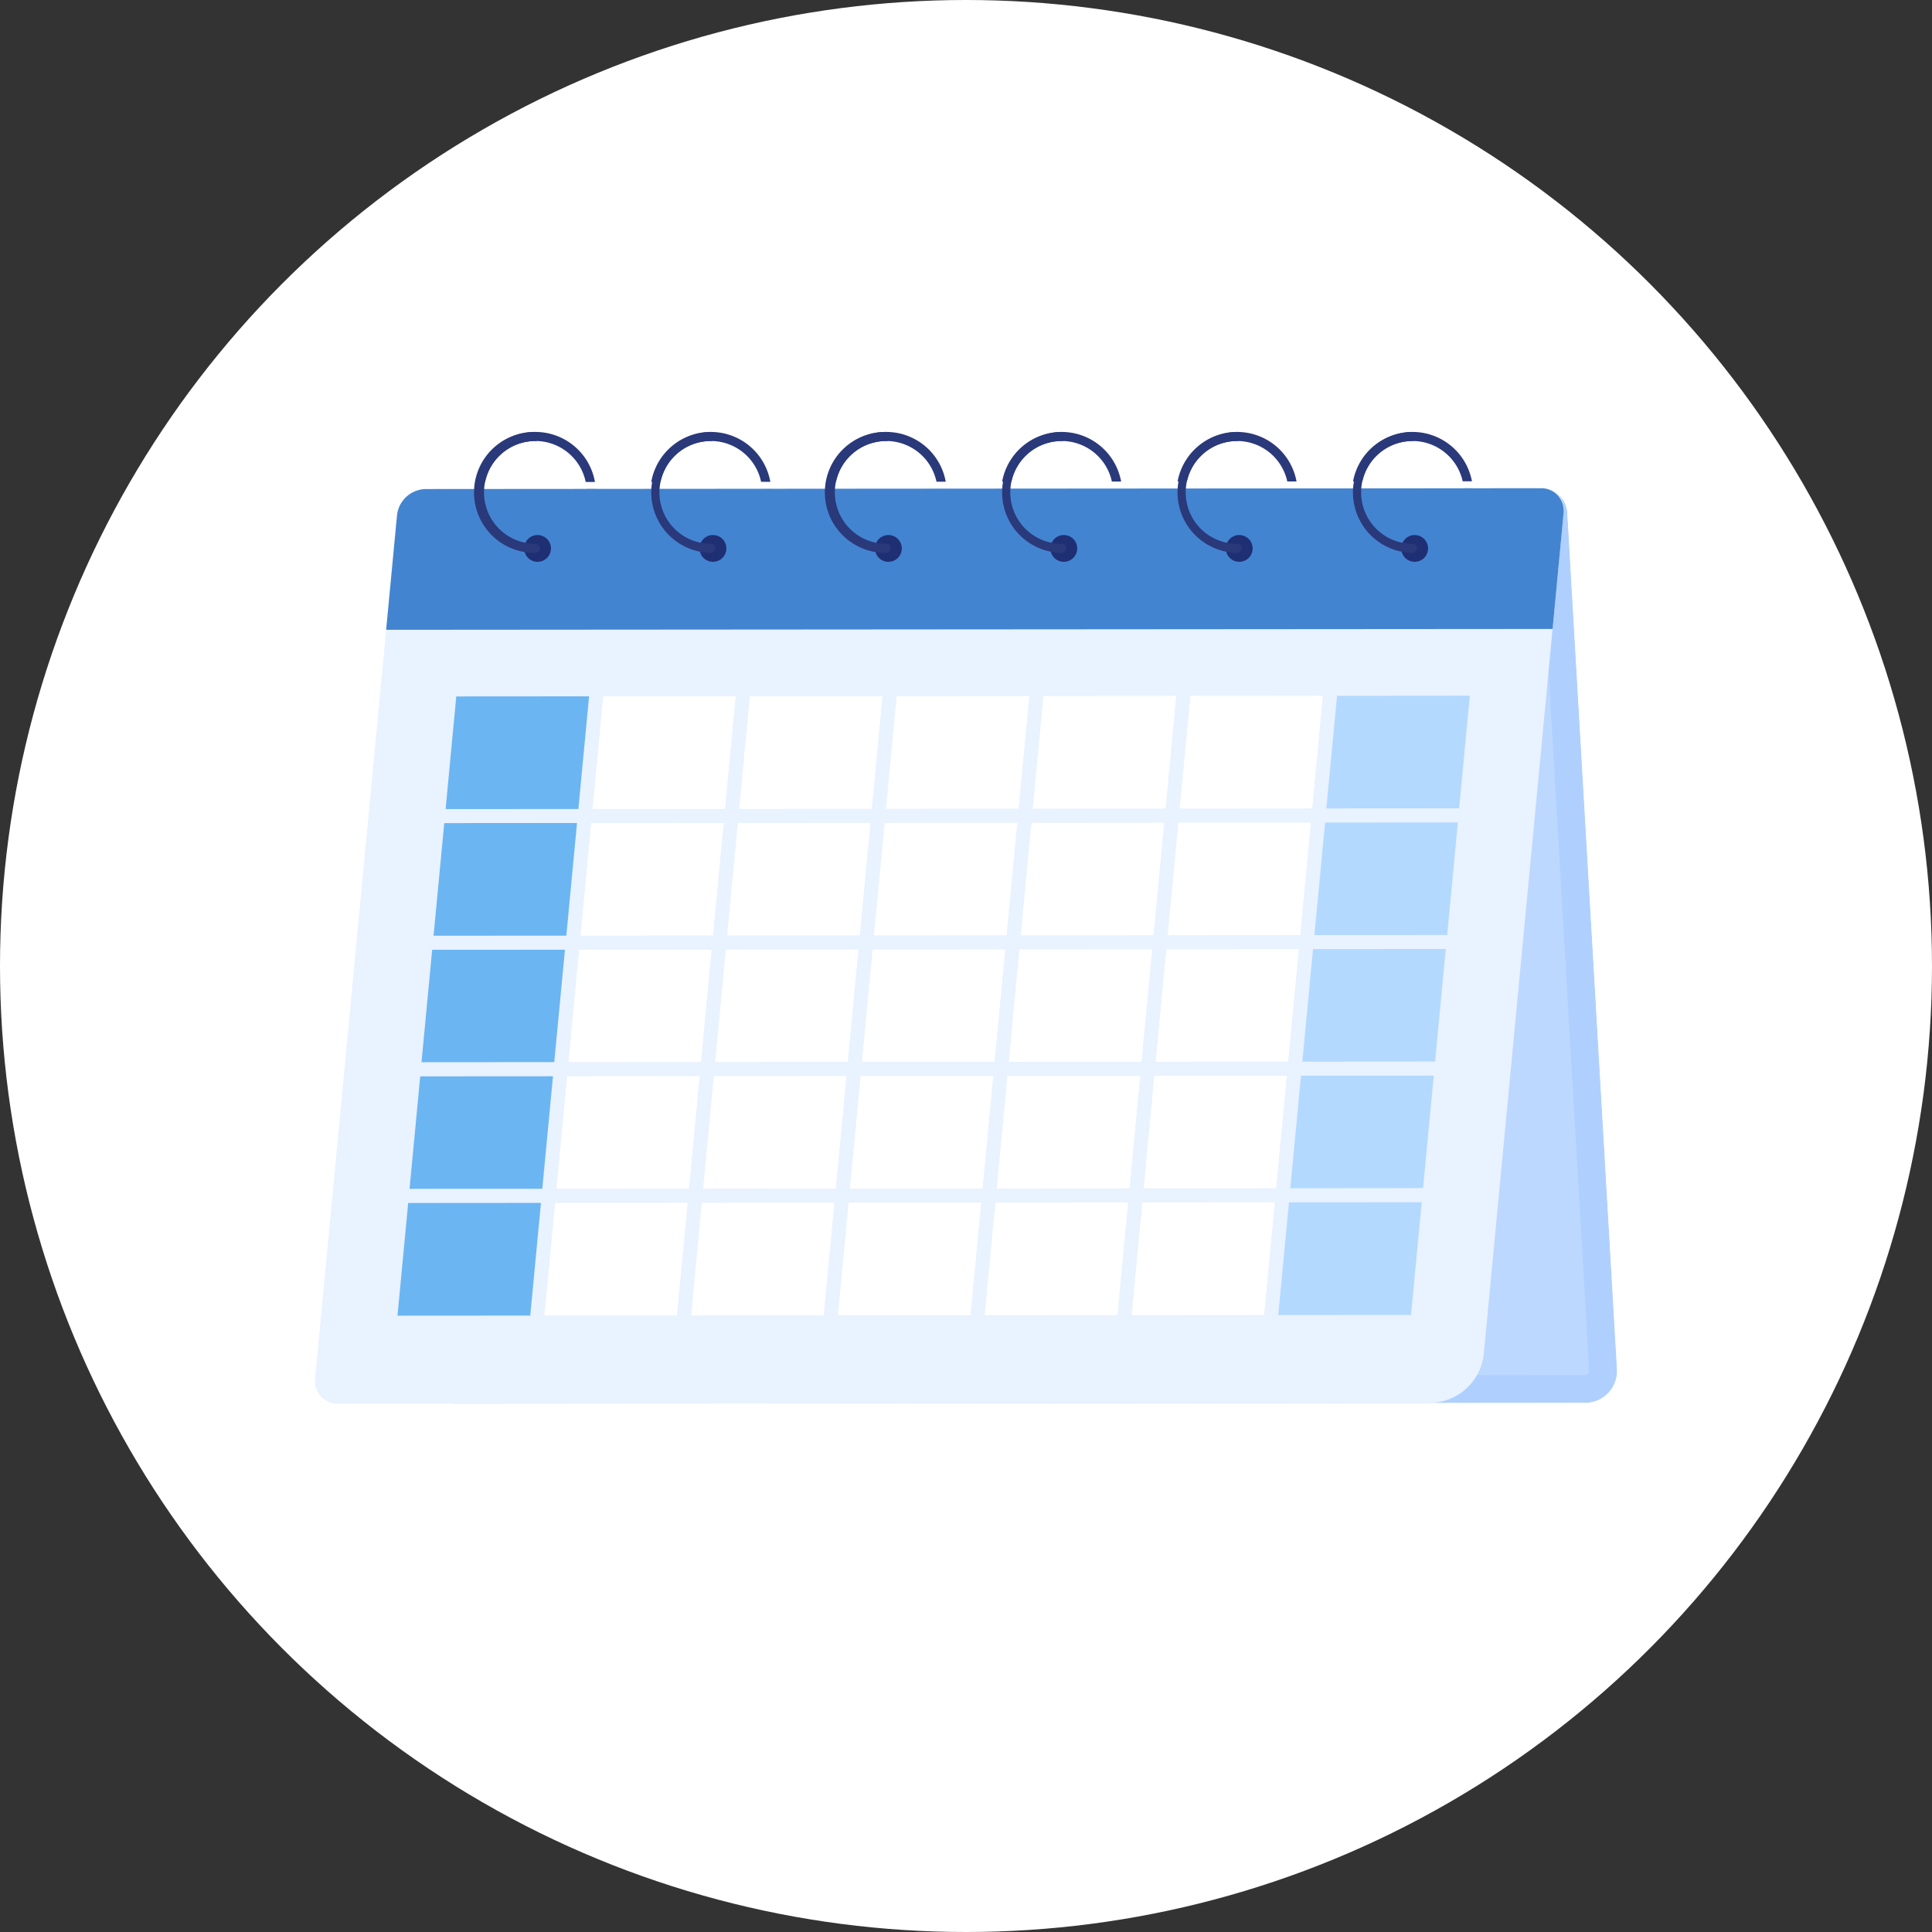 <svg xmlns="http://www.w3.org/2000/svg" xmlns:xlink="http://www.w3.org/1999/xlink" width="140" height="140" viewBox="0 0 140 140"><rect x="0" y="0" width="140" height="140" fill="#333333" stroke="none"/><defs><clipPath id="a"><rect width="95.367" height="70.923" fill="none"/></clipPath><clipPath id="b"><path d="M109.273,16.113l-80.8.059a1.843,1.843,0,0,0-1.838,1.95l3.726,64.329,82.081-.06a2.309,2.309,0,0,0,2.3-2.442l-3.6-62.067a1.877,1.877,0,0,0-1.874-1.769h0" transform="translate(-26.632 -16.113)" fill="none"/></clipPath></defs><g transform="translate(-12081 -3310)"><circle cx="70" cy="70" r="70" transform="translate(12081 3310)" fill="#fff"/><g transform="translate(12103.316 3341.301)"><g clip-path="url(#a)"><path d="M152.561,8.761a4.381,4.381,0,1,1,4.381-4.381h-.658A3.722,3.722,0,1,0,152.561,8.1Z" transform="translate(-110.658)" fill="#2a397a"/><path d="M52.161,8.761a4.381,4.381,0,1,1,4.381-4.381h-.658A3.722,3.722,0,1,0,52.161,8.1Z" transform="translate(-35.681)" fill="#2a397a"/><path d="M102.361,8.761a4.381,4.381,0,1,1,4.381-4.381h-.658A3.722,3.722,0,1,0,102.361,8.1Z" transform="translate(-73.169)" fill="#2a397a"/><path d="M202.761,8.761a4.381,4.381,0,1,1,4.381-4.381h-.658A3.722,3.722,0,1,0,202.761,8.1Z" transform="translate(-148.146)" fill="#2a397a"/><path d="M252.96,8.761a4.381,4.381,0,1,1,4.381-4.381h-.658A3.722,3.722,0,1,0,252.96,8.1Z" transform="translate(-185.633)" fill="#2a397a"/><path d="M303.161,8.761a4.381,4.381,0,1,1,4.381-4.381h-.658A3.722,3.722,0,1,0,303.161,8.1Z" transform="translate(-223.122)" fill="#2a397a"/><path d="M109.273,16.113l-80.8.059a1.843,1.843,0,0,0-1.839,1.95L30.36,82.451l82.081-.06a2.308,2.308,0,0,0,2.3-2.442l-3.6-62.067a1.877,1.877,0,0,0-1.876-1.769" transform="translate(-19.887 -12.033)" fill="#bdd8ff"/></g><g transform="translate(6.744 4.08)"><g clip-path="url(#b)"><path d="M112.722,80.066a.283.283,0,0,1-.282.3l-80.168.058L28.668,18.2l80.467-.059Zm-3.447-63.953h0l-80.8.059a1.843,1.843,0,0,0-1.838,1.95l3.726,64.329,82.081-.06a2.308,2.308,0,0,0,2.3-2.442l-3.6-62.067a1.877,1.877,0,0,0-1.874-1.769" transform="translate(-26.632 -16.113)" fill="#afd0ff"/></g></g><g clip-path="url(#a)"><path d="M89.5,14.618a1.5,1.5,0,0,1,.893.294,1.873,1.873,0,0,1,.866,1.475l3.6,62.067a2.308,2.308,0,0,1-2.3,2.442l-90.4.059a1.643,1.643,0,0,1-1.636-1.8L6.45,16.607a2.131,2.131,0,0,1,2.119-1.93L89.5,14.618m0-.506-80.932.059a2.627,2.627,0,0,0-2.623,2.388L.009,79.109a2.15,2.15,0,0,0,2.14,2.353l90.4-.059a2.815,2.815,0,0,0,2.808-2.977l-3.6-62.067A2.391,2.391,0,0,0,90.681,14.5a2,2,0,0,0-1.18-.383" transform="translate(0 -10.539)" fill="#fff"/><path d="M82.756,82.391l-79.113.058a1.643,1.643,0,0,1-1.637-1.8L7.942,18.116a2.147,2.147,0,0,1,2.136-1.944l80.915-.059a1.507,1.507,0,0,1,1.5,1.65L86.7,78.8a3.965,3.965,0,0,1-3.944,3.59" transform="translate(-1.492 -12.033)" fill="#e9f2ff"/><path d="M240.346,155.167l10.638-.008.871-9.177-10.637.008Z" transform="translate(-179.485 -109.016)" fill="#fff"/><path d="M238.147,154.179l.967-10.19,11.655-.009-.967,10.19ZM240.036,145l-.775,8.164,9.62-.007.775-8.164Z" transform="translate(-177.843 -107.521)" fill="#e9f2ff"/><path d="M243.786,118.926l10.638-.008.871-9.177-10.637.008Z" transform="translate(-182.054 -81.953)" fill="#fff"/><path d="M241.586,117.939l.967-10.19,11.655-.009-.968,10.19Zm1.889-9.178-.775,8.164,9.62-.007.775-8.164Z" transform="translate(-180.411 -80.458)" fill="#e9f2ff"/><path d="M257.863,82.679l.871-9.177L248.1,73.51l-.871,9.177Z" transform="translate(-184.622 -54.89)" fill="#fff"/><path d="M245.027,81.7l.967-10.19,11.655-.008-.967,10.19Zm1.889-9.178-.775,8.164,9.62-.007.775-8.163Z" transform="translate(-182.981 -53.395)" fill="#e9f2ff"/><path d="M236.906,191.407l10.638-.008.871-9.177-10.637.008Z" transform="translate(-176.916 -136.079)" fill="#fff"/><path d="M234.707,190.418l.967-10.19,11.655-.009-.968,10.19Zm1.889-9.177-.775,8.163,9.62-.007.775-8.164Z" transform="translate(-175.274 -134.584)" fill="#e9f2ff"/><path d="M234.337,218.47l-.871,9.177,10.638-.008.871-9.177Z" transform="translate(-174.348 -163.143)" fill="#fff"/><path d="M231.267,226.659l.967-10.19,11.655-.008-.967,10.19Zm1.889-9.178-.775,8.164,9.62-.007.775-8.164Z" transform="translate(-172.705 -161.648)" fill="#e9f2ff"/><path d="M282.355,155.136l10.637-.008.871-9.177-10.637.008Z" transform="translate(-210.856 -108.993)" fill="#b3d9ff"/><path d="M280.156,154.148l.967-10.19,11.655-.008-.968,10.19Zm1.889-9.177-.775,8.164,9.62-.007.775-8.163Z" transform="translate(-209.214 -107.499)" fill="#e9f2ff"/><path d="M285.795,118.9l10.637-.008.871-9.177-10.637.008Z" transform="translate(-213.425 -81.93)" fill="#b3d9ff"/><path d="M283.6,117.908l.967-10.19,11.655-.008-.967,10.19Zm1.889-9.178-.775,8.164,9.62-.007.775-8.164Z" transform="translate(-211.782 -80.435)" fill="#e9f2ff"/><path d="M290.105,73.479l-.871,9.177,10.638-.008.871-9.177Z" transform="translate(-215.994 -54.867)" fill="#b3d9ff"/><path d="M287.036,81.667,288,71.478l11.655-.009-.967,10.19Zm1.888-9.177-.775,8.163,9.62-.007.775-8.164Z" transform="translate(-214.352 -53.371)" fill="#e9f2ff"/><path d="M278.915,191.376l10.637-.008.871-9.177-10.637.008Z" transform="translate(-208.288 -136.056)" fill="#b3d9ff"/><path d="M276.715,190.388l.967-10.19,11.655-.009-.967,10.19Zm1.889-9.178-.775,8.164,9.62-.007.774-8.164Z" transform="translate(-206.645 -134.561)" fill="#e9f2ff"/><path d="M275.475,227.616l10.637-.008.871-9.177-10.637.008Z" transform="translate(-205.719 -163.12)" fill="#b3d9ff"/><path d="M273.276,226.627l.967-10.19,11.655-.009-.967,10.19Zm1.888-9.177-.775,8.164,9.62-.007.775-8.164Z" transform="translate(-204.077 -161.624)" fill="#e9f2ff"/><path d="M83.821,146.105l-10.637.008-.871,9.177,10.637-.008Z" transform="translate(-54.001 -109.108)" fill="#fff"/><path d="M70.113,154.3l.967-10.19,11.655-.009-.967,10.19ZM72,145.124l-.775,8.164,9.62-.007.775-8.164Z" transform="translate(-52.359 -107.613)" fill="#e9f2ff"/><path d="M87.261,109.865l-10.637.008-.871,9.177,10.637-.008Z" transform="translate(-56.57 -82.045)" fill="#fff"/><path d="M73.553,118.062l.967-10.19,11.655-.009-.967,10.19Zm1.889-9.178-.775,8.164,9.62-.007.775-8.164Z" transform="translate(-54.928 -80.55)" fill="#e9f2ff"/><path d="M89.83,82.8l.871-9.177-10.638.008-.871,9.177Z" transform="translate(-59.139 -54.982)" fill="#fff"/><path d="M76.993,81.822l.967-10.19,11.655-.008-.968,10.19Zm1.889-9.178-.775,8.164,9.62-.007.775-8.163Z" transform="translate(-57.497 -53.487)" fill="#e9f2ff"/><path d="M69.743,182.353l-.871,9.177,10.638-.008.871-9.177Z" transform="translate(-51.432 -136.171)" fill="#fff"/><path d="M66.674,190.541l.967-10.19,11.655-.009-.968,10.19Zm1.889-9.177-.775,8.163,9.62-.007.775-8.164Z" transform="translate(-49.791 -134.676)" fill="#e9f2ff"/><path d="M66.3,218.593l-.871,9.177,10.638-.008.871-9.177Z" transform="translate(-48.864 -163.235)" fill="#fff"/><path d="M63.233,226.782l.967-10.19,11.655-.008-.967,10.19Zm1.889-9.177-.775,8.164,9.62-.007.775-8.164Z" transform="translate(-47.221 -161.74)" fill="#e9f2ff"/><path d="M115.192,146.082l-.871,9.177,10.638-.008.871-9.177Z" transform="translate(-85.372 -109.085)" fill="#fff"/><path d="M112.122,154.271l.967-10.19,11.655-.008-.967,10.19Zm1.889-9.178-.775,8.164,9.62-.007.775-8.164Z" transform="translate(-83.73 -107.591)" fill="#e9f2ff"/><path d="M128.4,119.011l.871-9.177-10.638.008-.871,9.177Z" transform="translate(-87.941 -82.022)" fill="#fff"/><path d="M115.561,118.031l.967-10.19,11.655-.008-.967,10.19Zm1.889-9.178-.775,8.164,9.62-.007.775-8.164Z" transform="translate(-86.298 -80.527)" fill="#e9f2ff"/><path d="M131.837,82.771l.871-9.177-10.638.008-.871,9.177Z" transform="translate(-90.509 -54.959)" fill="#fff"/><path d="M119,81.79l.968-10.19,11.655-.009-.968,10.19Zm1.889-9.178-.775,8.164,9.62-.007.775-8.164Z" transform="translate(-88.867 -53.463)" fill="#e9f2ff"/><path d="M111.752,182.322l-.871,9.177,10.638-.008.871-9.177Z" transform="translate(-82.803 -136.148)" fill="#fff"/><path d="M108.681,190.511l.967-10.19,11.655-.008-.968,10.19Zm1.889-9.178-.775,8.164,9.62-.007.775-8.163Z" transform="translate(-81.161 -134.654)" fill="#e9f2ff"/><path d="M108.312,218.562l-.871,9.177,10.638-.008.871-9.177Z" transform="translate(-80.234 -163.212)" fill="#fff"/><path d="M105.242,226.751l.967-10.19,11.655-.009-.967,10.19Zm1.889-9.178-.775,8.164,9.62-.007.775-8.164Z" transform="translate(-78.592 -161.716)" fill="#e9f2ff"/><path d="M157.2,146.051l-.871,9.177,10.638-.008.871-9.177Z" transform="translate(-116.743 -109.062)" fill="#fff"/><path d="M154.13,154.241l.967-10.19,11.655-.009-.968,10.19Zm1.889-9.178-.775,8.164,9.62-.007.775-8.164Z" transform="translate(-115.101 -107.567)" fill="#e9f2ff"/><path d="M170.407,118.98l.871-9.177-10.638.008-.871,9.177Z" transform="translate(-119.312 -81.999)" fill="#fff"/><path d="M157.57,118l.967-10.19,11.655-.009-.967,10.19Zm1.889-9.178-.775,8.164,9.62-.007.775-8.164Z" transform="translate(-117.67 -80.503)" fill="#e9f2ff"/><path d="M173.847,82.74l.871-9.177-10.638.008-.871,9.177Z" transform="translate(-121.881 -54.936)" fill="#fff"/><path d="M161.009,81.76l.967-10.19,11.655-.008-.967,10.19Zm1.889-9.178-.775,8.164,9.62-.007.775-8.163Z" transform="translate(-120.238 -53.441)" fill="#e9f2ff"/><path d="M153.76,182.291l-.871,9.177,10.638-.008.871-9.177Z" transform="translate(-114.174 -136.125)" fill="#fff"/><path d="M150.69,190.48l.967-10.19,11.655-.009-.967,10.19Zm1.889-9.177-.775,8.163,9.62-.007.775-8.164Z" transform="translate(-112.532 -134.631)" fill="#e9f2ff"/><path d="M150.321,218.531l-.871,9.177,10.638-.008.871-9.177Z" transform="translate(-111.606 -163.189)" fill="#fff"/><path d="M147.251,226.72l.967-10.19,11.655-.008-.968,10.19Zm1.889-9.178-.775,8.164,9.62-.007.775-8.164Z" transform="translate(-109.964 -161.694)" fill="#e9f2ff"/><path d="M198.338,155.2l10.638-.008.871-9.177-10.637.008Z" transform="translate(-148.114 -109.039)" fill="#fff"/><path d="M196.138,154.209l.967-10.19,11.655-.008-.967,10.19Zm1.889-9.178-.775,8.164,9.62-.007.775-8.164Z" transform="translate(-146.472 -107.544)" fill="#e9f2ff"/><path d="M212.415,118.95l.871-9.177-10.638.008-.871,9.177Z" transform="translate(-150.683 -81.976)" fill="#fff"/><path d="M199.579,117.969l.967-10.19,11.655-.008-.968,10.19Zm1.889-9.178-.775,8.164,9.62-.007.775-8.164Z" transform="translate(-149.041 -80.481)" fill="#e9f2ff"/><path d="M215.854,82.71l.871-9.177-10.638.008-.871,9.177Z" transform="translate(-153.251 -54.913)" fill="#fff"/><path d="M203.018,81.729l.967-10.19,11.655-.009-.967,10.19Zm1.889-9.177-.775,8.163,9.62-.007.775-8.164Z" transform="translate(-151.609 -53.418)" fill="#e9f2ff"/><path d="M195.769,182.261l-.871,9.177,10.638-.008.871-9.177Z" transform="translate(-145.545 -136.102)" fill="#fff"/><path d="M192.7,190.45l.967-10.19,11.655-.008-.967,10.19Zm1.888-9.178-.775,8.164,9.62-.007.775-8.163Z" transform="translate(-143.903 -134.608)" fill="#e9f2ff"/><path d="M192.329,218.5l-.871,9.177,10.638-.008.871-9.177Z" transform="translate(-142.977 -163.166)" fill="#fff"/><path d="M189.258,226.69l.967-10.19,11.655-.009-.968,10.19Zm1.889-9.178-.775,8.164,9.62-.007.775-8.164Z" transform="translate(-141.334 -161.671)" fill="#e9f2ff"/><path d="M41.813,146.136l-10.638.008-.871,9.177,10.637-.008Z" transform="translate(-22.63 -109.131)" fill="#6bb5f2"/><path d="M28.1,154.333l.967-10.19,11.655-.008-.968,10.19Zm1.889-9.178-.775,8.164,9.62-.007.775-8.164Z" transform="translate(-20.987 -107.637)" fill="#e9f2ff"/><path d="M45.252,109.9l-10.638.008-.871,9.177,10.637-.008Z" transform="translate(-25.199 -82.068)" fill="#6bb5f2"/><path d="M31.545,118.092l.967-10.19,11.655-.009-.967,10.19Zm1.889-9.177-.775,8.163,9.62-.007.775-8.164Z" transform="translate(-23.557 -80.573)" fill="#e9f2ff"/><path d="M48.692,73.656l-10.638.008-.871,9.177,10.637-.008Z" transform="translate(-27.768 -55.005)" fill="#6bb5f2"/><path d="M34.984,81.853l.967-10.19,11.655-.009-.967,10.19Zm1.889-9.178L36.1,80.839l9.62-.007.775-8.164Z" transform="translate(-26.125 -53.51)" fill="#e9f2ff"/><path d="M38.373,182.376l-10.638.008-.871,9.177,10.637-.008Z" transform="translate(-20.062 -136.195)" fill="#6bb5f2"/><path d="M24.665,190.573l.967-10.19,11.655-.008-.967,10.19Zm1.889-9.177-.775,8.164,9.62-.007.775-8.163Z" transform="translate(-18.419 -134.7)" fill="#e9f2ff"/><path d="M24.295,218.624l-.871,9.177,10.638-.008.871-9.177Z" transform="translate(-17.492 -163.258)" fill="#6bb5f2"/><path d="M21.224,226.813l.967-10.19,11.655-.009-.968,10.19Zm1.889-9.178-.775,8.164,9.62-.007.775-8.164Z" transform="translate(-15.85 -161.763)" fill="#e9f2ff"/><path d="M106.9,26.308l-84.525.062L23.16,18.1a2.13,2.13,0,0,1,2.119-1.929l80.805-.059a1.621,1.621,0,0,1,1.615,1.774Z" transform="translate(-16.709 -12.033)" fill="#4384d1"/><path d="M63.812,30.465a.971.971,0,1,1-.971-.971.971.971,0,0,1,.971.971" transform="translate(-46.204 -22.025)" fill="#1f2f73"/><path d="M52.161,8.761a4.381,4.381,0,1,1,0-8.761.329.329,0,1,1,0,.658,3.722,3.722,0,0,0,0,7.445.329.329,0,1,1,0,.658" transform="translate(-35.681)" fill="#2a397a"/><path d="M114.012,30.465a.971.971,0,1,1-.971-.971.971.971,0,0,1,.971.971" transform="translate(-83.692 -22.025)" fill="#1f2f73"/><path d="M102.361,8.761a4.381,4.381,0,0,1,0-8.761.329.329,0,1,1,0,.658,3.722,3.722,0,0,0,0,7.445.329.329,0,1,1,0,.658" transform="translate(-73.169)" fill="#2a397a"/><path d="M164.212,30.465a.971.971,0,1,1-.971-.971.971.971,0,0,1,.971.971" transform="translate(-121.18 -22.025)" fill="#1f2f73"/><path d="M152.561,8.761a4.381,4.381,0,1,1,0-8.761.329.329,0,1,1,0,.658,3.722,3.722,0,1,0,0,7.445.329.329,0,1,1,0,.658" transform="translate(-110.658)" fill="#2a397a"/><path d="M214.412,30.465a.971.971,0,1,1-.971-.971.971.971,0,0,1,.971.971" transform="translate(-158.669 -22.025)" fill="#1f2f73"/><path d="M202.761,8.761a4.381,4.381,0,0,1,0-8.761.329.329,0,1,1,0,.658,3.722,3.722,0,0,0,0,7.445.329.329,0,1,1,0,.658" transform="translate(-148.146)" fill="#2a397a"/><path d="M264.612,30.465a.971.971,0,1,1-.971-.971.971.971,0,0,1,.971.971" transform="translate(-196.157 -22.025)" fill="#1f2f73"/><path d="M252.96,8.761a4.381,4.381,0,0,1,0-8.761.329.329,0,1,1,0,.658,3.722,3.722,0,0,0,0,7.445.329.329,0,1,1,0,.658" transform="translate(-185.633)" fill="#2a397a"/><path d="M314.813,30.465a.971.971,0,1,1-.971-.971.971.971,0,0,1,.971.971" transform="translate(-233.645 -22.025)" fill="#1f2f73"/><path d="M303.161,8.761a4.381,4.381,0,0,1,0-8.761.329.329,0,1,1,0,.658,3.722,3.722,0,0,0,0,7.445.329.329,0,1,1,0,.658" transform="translate(-223.122)" fill="#2a397a"/></g></g></g></svg>